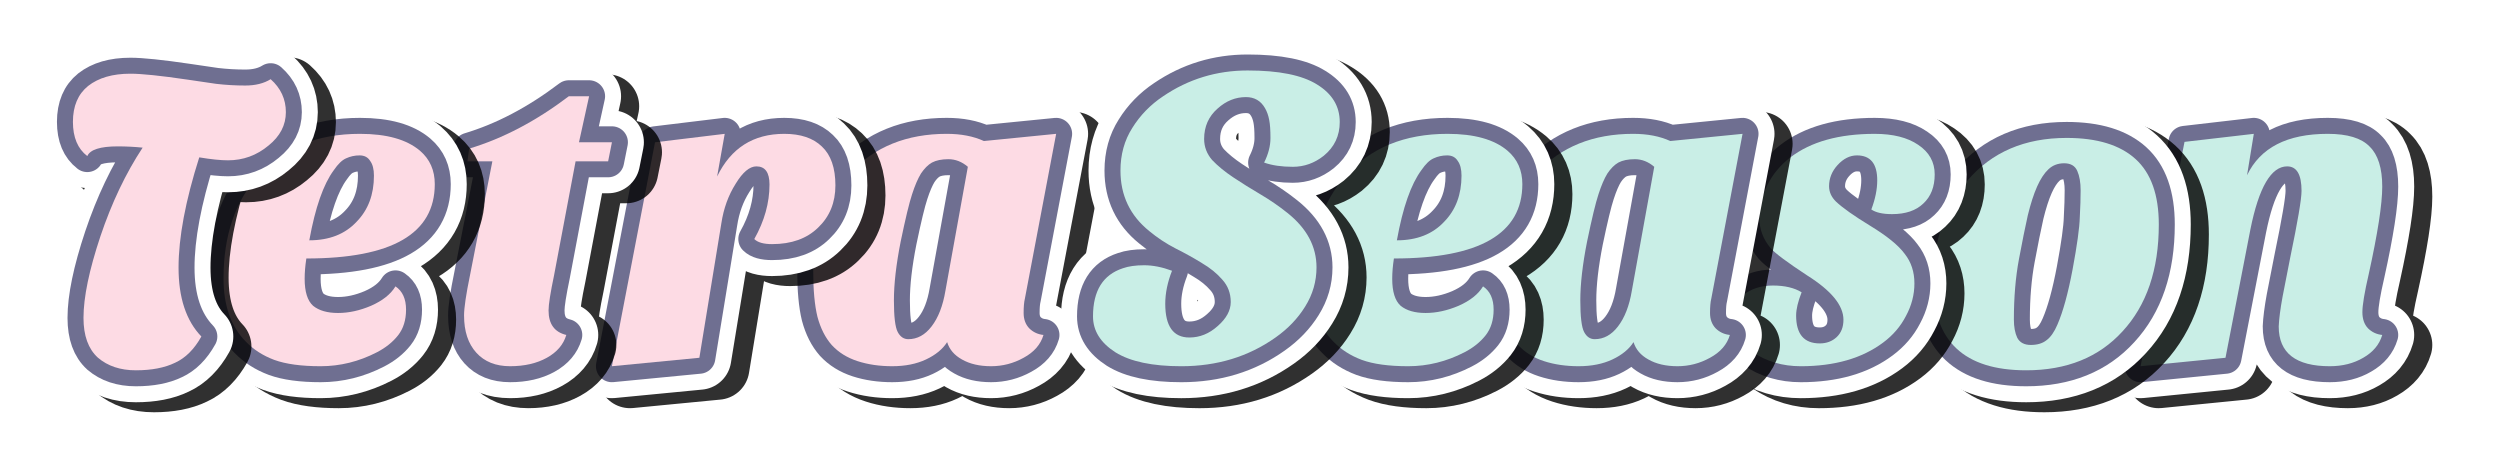 <?xml version="1.0" encoding="UTF-8" standalone="no"?>
<!-- Created with Inkscape (http://www.inkscape.org/) -->

<svg
   width="250"
   height="45.922"
   viewBox="0 0 250 45.922"
   version="1.1"
   id="svg1"
   xmlns="http://www.w3.org/2000/svg"
   xmlns:svg="http://www.w3.org/2000/svg">
  <defs
     id="defs1">
    <filter
       style="color-interpolation-filters:sRGB"
       id="filter4"
       x="-0.424"
       y="-0.27"
       width="1.848"
       height="1.539">
      <feGaussianBlur
         stdDeviation="6.01"
         id="feGaussianBlur4" />
    </filter>
  </defs>
  <g
     id="layer1"
     style="display:inline"
     transform="translate(-434.813,-415.766)">
    <g
       id="g1"
       transform="matrix(0.213,0,0,0.213,338.2,326.464)">
      <g
         id="g112"
         transform="translate(141.58,5.74)"
         style="fill:#fddbe4;fill-opacity:1">
        <path
           style="font-size:198.359px;line-height:1.25;font-family:'Sansita One';-inkscape-font-specification:'Sansita One, Normal';letter-spacing:68.876px;opacity:0.9;fill:#fddbe4;fill-opacity:1;stroke:#000000;stroke-width:30;stroke-linecap:round;stroke-linejoin:round;filter:url(#filter4)"
           d="m 711.023,580.235 q -4.562,-5.157 -6.744,-13.29 -1.984,-8.133 -1.984,-21.423 0,-13.29 4.562,-25.39 4.562,-12.1 12.893,-20.828 17.059,-18.249 45.226,-18.249 10.116,0 17.456,3.372 l 33.919,-3.372 -14.679,77.36 q -0.595,2.38 -0.595,6.744 0,4.364 2.579,7.141 2.777,2.777 6.744,3.174 -1.984,6.744 -9.323,10.711 -7.141,3.967 -15.274,3.967 -8.133,0 -13.687,-3.174 -5.356,-2.975 -6.943,-8.133 -3.174,4.959 -9.918,8.133 -6.744,3.174 -15.869,3.174 -8.926,0 -16.265,-2.38 -7.339,-2.38 -12.1,-7.538 z m 41.854,-80.534 q -2.182,3.57 -4.166,9.72 -1.984,5.951 -5.356,22.216 -3.174,16.067 -3.174,27.572 0,11.505 1.785,14.877 1.785,3.372 4.959,3.372 6.347,0 10.91,-5.951 4.761,-6.149 6.546,-16.861 l 10.513,-58.119 q -4.166,-3.57 -9.125,-3.57 -4.761,0 -7.736,1.587 -2.777,1.587 -5.157,5.157 z"
           id="path99" />
        <path
           style="font-size:198.359px;line-height:1.25;font-family:'Sansita One';-inkscape-font-specification:'Sansita One, Normal';letter-spacing:68.876px;fill:#fddbe4;fill-opacity:1;stroke:#ffffff;stroke-width:30;stroke-linecap:round;stroke-linejoin:round"
           d="m 702.523,575.535 q -4.562,-5.157 -6.744,-13.29 -1.984,-8.133 -1.984,-21.423 0,-13.29 4.562,-25.39 4.562,-12.1 12.893,-20.828 17.059,-18.249 45.226,-18.249 10.116,0 17.456,3.372 l 33.919,-3.372 -14.679,77.36 q -0.595,2.38 -0.595,6.744 0,4.364 2.579,7.141 2.777,2.777 6.744,3.174 -1.984,6.744 -9.323,10.711 -7.141,3.967 -15.274,3.967 -8.133,0 -13.687,-3.174 -5.356,-2.975 -6.943,-8.133 -3.174,4.959 -9.918,8.133 -6.744,3.174 -15.869,3.174 -8.926,0 -16.265,-2.38 -7.339,-2.38 -12.1,-7.538 z m 41.854,-80.534 q -2.182,3.57 -4.166,9.72 -1.984,5.951 -5.356,22.216 -3.174,16.067 -3.174,27.572 0,11.505 1.785,14.877 1.785,3.372 4.959,3.372 6.347,0 10.91,-5.951 4.761,-6.149 6.546,-16.861 l 10.513,-58.119 q -4.166,-3.57 -9.125,-3.57 -4.761,0 -7.736,1.587 -2.777,1.587 -5.157,5.157 z"
           id="path89" />
        <path
           style="font-size:198.359px;line-height:1.25;font-family:'Sansita One';-inkscape-font-specification:'Sansita One, Normal';letter-spacing:68.876px;fill:#fddbe4;fill-opacity:1;stroke:#6f6f91;stroke-width:15;stroke-linecap:round;stroke-linejoin:round"
           d="m 702.523,575.535 q -4.562,-5.157 -6.744,-13.29 -1.984,-8.133 -1.984,-21.423 0,-13.29 4.562,-25.39 4.562,-12.1 12.893,-20.828 17.059,-18.249 45.226,-18.249 10.116,0 17.456,3.372 l 33.919,-3.372 -14.679,77.36 q -0.595,2.38 -0.595,6.744 0,4.364 2.579,7.141 2.777,2.777 6.744,3.174 -1.984,6.744 -9.323,10.711 -7.141,3.967 -15.274,3.967 -8.133,0 -13.687,-3.174 -5.356,-2.975 -6.943,-8.133 -3.174,4.959 -9.918,8.133 -6.744,3.174 -15.869,3.174 -8.926,0 -16.265,-2.38 -7.339,-2.38 -12.1,-7.538 z m 41.854,-80.534 q -2.182,3.57 -4.166,9.72 -1.984,5.951 -5.356,22.216 -3.174,16.067 -3.174,27.572 0,11.505 1.785,14.877 1.785,3.372 4.959,3.372 6.347,0 10.91,-5.951 4.761,-6.149 6.546,-16.861 l 10.513,-58.119 q -4.166,-3.57 -9.125,-3.57 -4.761,0 -7.736,1.587 -2.777,1.587 -5.157,5.157 z"
           id="path79" />
        <path
           style="font-size:198.359px;line-height:1.25;font-family:'Sansita One';-inkscape-font-specification:'Sansita One, Normal';letter-spacing:68.876px;fill:#fddbe4;fill-opacity:1;stroke-width:2.325"
           d="m 702.523,575.535 q -4.562,-5.157 -6.744,-13.29 -1.984,-8.133 -1.984,-21.423 0,-13.29 4.562,-25.39 4.562,-12.1 12.893,-20.828 17.059,-18.249 45.226,-18.249 10.116,0 17.456,3.372 l 33.919,-3.372 -14.679,77.36 q -0.595,2.38 -0.595,6.744 0,4.364 2.579,7.141 2.777,2.777 6.744,3.174 -1.984,6.744 -9.323,10.711 -7.141,3.967 -15.274,3.967 -8.133,0 -13.687,-3.174 -5.356,-2.975 -6.943,-8.133 -3.174,4.959 -9.918,8.133 -6.744,3.174 -15.869,3.174 -8.926,0 -16.265,-2.38 -7.339,-2.38 -12.1,-7.538 z m 41.854,-80.534 q -2.182,3.57 -4.166,9.72 -1.984,5.951 -5.356,22.216 -3.174,16.067 -3.174,27.572 0,11.505 1.785,14.877 1.785,3.372 4.959,3.372 6.347,0 10.91,-5.951 4.761,-6.149 6.546,-16.861 l 10.513,-58.119 q -4.166,-3.57 -9.125,-3.57 -4.761,0 -7.736,1.587 -2.777,1.587 -5.157,5.157 z"
           id="path69" />
      </g>
      <path
         style="font-size:198.359px;line-height:1.25;font-family:'Sansita One';-inkscape-font-specification:'Sansita One, Normal';letter-spacing:68.876px;opacity:0.9;stroke:#000000;stroke-width:30;stroke-linecap:round;stroke-linejoin:round;filter:url(#filter4)"
         d="m 1555.906,595.893 q -24.001,0 -24.001,-18.646 0.198,-5.157 1.785,-13.885 l 3.571,-18.249 q 5.356,-25.787 5.356,-31.539 0,-11.505 -6.744,-11.505 -11.306,0 -17.257,29.555 l -11.703,60.301 -39.87,3.967 20.629,-105.329 32.531,-3.769 -3.174,19.439 q 9.323,-19.439 37.886,-19.439 13.885,0 19.638,5.951 5.951,5.752 5.951,18.844 0,12.298 -6.347,41.06 -2.975,12.893 -2.975,17.852 0,4.761 2.579,7.538 2.777,2.777 6.744,3.174 -1.984,6.744 -8.926,10.711 -6.744,3.967 -15.67,3.967 z"
         id="path105" />
      <g
         id="g105"
         transform="translate(-329.077,5.74)"
         style="fill:#c9eee6;fill-opacity:1">
        <path
           style="font-size:198.359px;line-height:1.25;font-family:'Sansita One';-inkscape-font-specification:'Sansita One, Normal';letter-spacing:68.876px;fill:#c9eee6;fill-opacity:1;stroke:#ffffff;stroke-width:30;stroke-linecap:round;stroke-linejoin:round"
           d="m 1876.483,585.453 q -24.002,0 -24.002,-18.646 0.198,-5.157 1.785,-13.885 l 3.57,-18.249 q 5.356,-25.787 5.356,-31.539 0,-11.505 -6.744,-11.505 -11.306,0 -17.257,29.555 l -11.703,60.301 -39.87,3.967 20.629,-105.329 32.531,-3.769 -3.174,19.439 q 9.323,-19.439 37.887,-19.439 13.885,0 19.637,5.951 5.951,5.752 5.951,18.844 0,12.298 -6.348,41.06 -2.975,12.893 -2.975,17.852 0,4.761 2.579,7.538 2.777,2.777 6.744,3.174 -1.984,6.744 -8.926,10.711 -6.744,3.967 -15.67,3.967 z"
           id="path95" />
        <path
           style="font-size:198.359px;line-height:1.25;font-family:'Sansita One';-inkscape-font-specification:'Sansita One, Normal';letter-spacing:68.876px;fill:#c9eee6;fill-opacity:1;stroke:#6f6f91;stroke-width:15;stroke-linecap:round;stroke-linejoin:round"
           d="m 1876.483,585.453 q -24.002,0 -24.002,-18.646 0.198,-5.157 1.785,-13.885 l 3.57,-18.249 q 5.356,-25.787 5.356,-31.539 0,-11.505 -6.744,-11.505 -11.306,0 -17.257,29.555 l -11.703,60.301 -39.87,3.967 20.629,-105.329 32.531,-3.769 -3.174,19.439 q 9.323,-19.439 37.887,-19.439 13.885,0 19.637,5.951 5.951,5.752 5.951,18.844 0,12.298 -6.348,41.06 -2.975,12.893 -2.975,17.852 0,4.761 2.579,7.538 2.777,2.777 6.744,3.174 -1.984,6.744 -8.926,10.711 -6.744,3.967 -15.67,3.967 z"
           id="path85" />
        <path
           style="font-size:198.359px;line-height:1.25;font-family:'Sansita One';-inkscape-font-specification:'Sansita One, Normal';letter-spacing:68.876px;fill:#c9eee6;fill-opacity:1;stroke-width:2.325"
           d="m 1876.483,585.453 q -24.002,0 -24.002,-18.646 0.198,-5.157 1.785,-13.885 l 3.57,-18.249 q 5.356,-25.787 5.356,-31.539 0,-11.505 -6.744,-11.505 -11.306,0 -17.257,29.555 l -11.703,60.301 -39.87,3.967 20.629,-105.329 32.531,-3.769 -3.174,19.439 q 9.323,-19.439 37.887,-19.439 13.885,0 19.637,5.951 5.951,5.752 5.951,18.844 0,12.298 -6.348,41.06 -2.975,12.893 -2.975,17.852 0,4.761 2.579,7.538 2.777,2.777 6.744,3.174 -1.984,6.744 -8.926,10.711 -6.744,3.967 -15.67,3.967 z"
           id="path75" />
      </g>
      <g
         id="g106"
         transform="translate(-244.895,7.653)"
         style="fill:#c9eee6;fill-opacity:1">
        <path
           style="font-size:198.359px;line-height:1.25;font-family:'Sansita One';-inkscape-font-specification:'Sansita One, Normal';letter-spacing:68.876px;opacity:0.9;fill:#c9eee6;fill-opacity:1;stroke:#000000;stroke-width:30;stroke-linecap:round;stroke-linejoin:round;filter:url(#filter4)"
           d="m 1658.214,590.153 q -43.639,0 -43.639,-41.06 0,-29.159 16.067,-48.003 17.059,-20.034 46.614,-20.034 21.423,0 32.333,9.918 10.91,9.918 10.91,30.746 0,31.737 -17.059,50.185 -16.662,18.249 -45.226,18.249 z m 5.157,-86.286 q -2.38,5.356 -4.364,13.488 -1.785,7.934 -4.166,20.629 -2.38,12.695 -2.38,28.365 0,5.157 1.587,8.529 1.785,3.372 6.348,3.372 4.562,0 7.339,-2.182 2.975,-2.182 5.157,-7.339 3.967,-9.125 7.141,-25.985 3.174,-17.059 3.372,-24.398 0.397,-7.339 0.397,-12.695 0,-5.554 -1.587,-9.125 -1.587,-3.57 -6.149,-3.57 -4.364,0 -7.339,2.777 -2.975,2.777 -5.356,8.133 z"
           id="path104" />
        <path
           style="font-size:198.359px;line-height:1.25;font-family:'Sansita One';-inkscape-font-specification:'Sansita One, Normal';letter-spacing:68.876px;fill:#c9eee6;fill-opacity:1;stroke:#ffffff;stroke-width:30;stroke-linecap:round;stroke-linejoin:round"
           d="m 1649.714,585.453 q -43.639,0 -43.639,-41.06 0,-29.159 16.067,-48.003 17.059,-20.034 46.614,-20.034 21.423,0 32.333,9.918 10.91,9.918 10.91,30.746 0,31.737 -17.059,50.185 -16.662,18.249 -45.226,18.249 z m 5.157,-86.286 q -2.38,5.356 -4.364,13.488 -1.785,7.934 -4.165,20.629 -2.38,12.695 -2.38,28.365 0,5.157 1.587,8.529 1.785,3.372 6.348,3.372 4.562,0 7.339,-2.182 2.975,-2.182 5.157,-7.339 3.967,-9.125 7.141,-25.985 3.174,-17.059 3.372,-24.398 0.397,-7.339 0.397,-12.695 0,-5.554 -1.587,-9.125 -1.587,-3.57 -6.149,-3.57 -4.364,0 -7.339,2.777 -2.975,2.777 -5.356,8.133 z"
           id="path94" />
        <path
           style="font-size:198.359px;line-height:1.25;font-family:'Sansita One';-inkscape-font-specification:'Sansita One, Normal';letter-spacing:68.876px;fill:#c9eee6;fill-opacity:1;stroke:#6f6f91;stroke-width:15;stroke-linecap:round;stroke-linejoin:round"
           d="m 1649.714,585.453 q -43.639,0 -43.639,-41.06 0,-29.159 16.067,-48.003 17.059,-20.034 46.614,-20.034 21.423,0 32.333,9.918 10.91,9.918 10.91,30.746 0,31.737 -17.059,50.185 -16.662,18.249 -45.226,18.249 z m 5.157,-86.286 q -2.38,5.356 -4.364,13.488 -1.785,7.934 -4.165,20.629 -2.38,12.695 -2.38,28.365 0,5.157 1.587,8.529 1.785,3.372 6.348,3.372 4.562,0 7.339,-2.182 2.975,-2.182 5.157,-7.339 3.967,-9.125 7.141,-25.985 3.174,-17.059 3.372,-24.398 0.397,-7.339 0.397,-12.695 0,-5.554 -1.587,-9.125 -1.587,-3.57 -6.149,-3.57 -4.364,0 -7.339,2.777 -2.975,2.777 -5.356,8.133 z"
           id="path84" />
        <path
           style="font-size:198.359px;line-height:1.25;font-family:'Sansita One';-inkscape-font-specification:'Sansita One, Normal';letter-spacing:68.876px;fill:#c9eee6;fill-opacity:1;stroke-width:2.325"
           d="m 1649.714,585.453 q -43.639,0 -43.639,-41.06 0,-29.159 16.067,-48.003 17.059,-20.034 46.614,-20.034 21.423,0 32.333,9.918 10.91,9.918 10.91,30.746 0,31.737 -17.059,50.185 -16.662,18.249 -45.226,18.249 z m 5.157,-86.286 q -2.38,5.356 -4.364,13.488 -1.785,7.934 -4.165,20.629 -2.38,12.695 -2.38,28.365 0,5.157 1.587,8.529 1.785,3.372 6.348,3.372 4.562,0 7.339,-2.182 2.975,-2.182 5.157,-7.339 3.967,-9.125 7.141,-25.985 3.174,-17.059 3.372,-24.398 0.397,-7.339 0.397,-12.695 0,-5.554 -1.587,-9.125 -1.587,-3.57 -6.149,-3.57 -4.364,0 -7.339,2.777 -2.975,2.777 -5.356,8.133 z"
           id="path74" />
      </g>
      <g
         id="g108"
         transform="translate(-168.365,5.74)"
         style="fill:#c9eee6;fill-opacity:1">
        <path
           style="font-size:198.359px;line-height:1.25;font-family:'Sansita One';-inkscape-font-specification:'Sansita One, Normal';letter-spacing:68.876px;opacity:0.9;fill:#c9eee6;fill-opacity:1;stroke:#000000;stroke-width:30;stroke-linecap:round;stroke-linejoin:round;filter:url(#filter4)"
           d="m 1509.003,516.562 q 2.777,-7.339 2.777,-13.687 0,-11.703 -9.521,-11.703 -4.959,0 -9.124,4.562 -3.967,4.364 -3.967,9.918 0,3.967 3.174,7.141 4.562,4.364 16.265,11.505 11.703,7.141 16.067,13.092 4.562,5.752 4.562,13.885 0,7.934 -3.967,15.274 -3.769,7.339 -10.711,12.497 -14.877,11.108 -38.68,11.108 -12.893,0 -22.811,-6.744 -9.918,-6.546 -9.918,-14.282 0,-7.736 5.554,-12.298 5.752,-4.562 14.084,-4.562 8.331,0 13.488,3.174 -2.579,6.546 -2.579,10.91 0,13.092 11.108,13.092 4.761,0 7.934,-2.975 3.174,-2.975 3.174,-8.133 0,-10.116 -17.059,-20.828 -13.885,-9.125 -17.059,-12.695 -5.356,-6.347 -5.356,-14.282 0,-7.934 3.769,-15.472 3.769,-7.538 10.711,-12.893 14.48,-11.108 39.672,-11.108 12.893,0 20.431,5.157 7.736,5.157 7.736,13.885 0,8.728 -5.356,13.687 -5.157,4.959 -14.679,4.959 -6.546,0 -9.72,-2.182 z"
           id="path103" />
        <path
           style="font-size:198.359px;line-height:1.25;font-family:'Sansita One';-inkscape-font-specification:'Sansita One, Normal';letter-spacing:68.876px;fill:#c9eee6;fill-opacity:1;stroke:#ffffff;stroke-width:30;stroke-linecap:round;stroke-linejoin:round"
           d="m 1500.503,511.862 q 2.777,-7.339 2.777,-13.687 0,-11.703 -9.521,-11.703 -4.959,0 -9.125,4.562 -3.967,4.364 -3.967,9.918 0,3.967 3.174,7.141 4.562,4.364 16.265,11.505 11.703,7.141 16.067,13.092 4.562,5.752 4.562,13.885 0,7.934 -3.967,15.274 -3.769,7.339 -10.711,12.497 -14.877,11.108 -38.68,11.108 -12.893,0 -22.811,-6.744 -9.918,-6.546 -9.918,-14.282 0,-7.736 5.554,-12.298 5.752,-4.562 14.084,-4.562 8.331,0 13.488,3.174 -2.579,6.546 -2.579,10.91 0,13.092 11.108,13.092 4.761,0 7.934,-2.975 3.174,-2.975 3.174,-8.133 0,-10.116 -17.059,-20.828 -13.885,-9.125 -17.059,-12.695 -5.356,-6.347 -5.356,-14.282 0,-7.934 3.769,-15.472 3.769,-7.538 10.711,-12.893 14.48,-11.108 39.672,-11.108 12.893,0 20.431,5.157 7.736,5.157 7.736,13.885 0,8.728 -5.356,13.687 -5.157,4.959 -14.678,4.959 -6.546,0 -9.72,-2.182 z"
           id="path93" />
        <path
           style="font-size:198.359px;line-height:1.25;font-family:'Sansita One';-inkscape-font-specification:'Sansita One, Normal';letter-spacing:68.876px;fill:#c9eee6;fill-opacity:1;stroke:#6f6f91;stroke-width:15;stroke-linecap:round;stroke-linejoin:round"
           d="m 1500.503,511.862 q 2.777,-7.339 2.777,-13.687 0,-11.703 -9.521,-11.703 -4.959,0 -9.125,4.562 -3.967,4.364 -3.967,9.918 0,3.967 3.174,7.141 4.562,4.364 16.265,11.505 11.703,7.141 16.067,13.092 4.562,5.752 4.562,13.885 0,7.934 -3.967,15.274 -3.769,7.339 -10.711,12.497 -14.877,11.108 -38.68,11.108 -12.893,0 -22.811,-6.744 -9.918,-6.546 -9.918,-14.282 0,-7.736 5.554,-12.298 5.752,-4.562 14.084,-4.562 8.331,0 13.488,3.174 -2.579,6.546 -2.579,10.91 0,13.092 11.108,13.092 4.761,0 7.934,-2.975 3.174,-2.975 3.174,-8.133 0,-10.116 -17.059,-20.828 -13.885,-9.125 -17.059,-12.695 -5.356,-6.347 -5.356,-14.282 0,-7.934 3.769,-15.472 3.769,-7.538 10.711,-12.893 14.48,-11.108 39.672,-11.108 12.893,0 20.431,5.157 7.736,5.157 7.736,13.885 0,8.728 -5.356,13.687 -5.157,4.959 -14.678,4.959 -6.546,0 -9.72,-2.182 z"
           id="path83" />
        <path
           style="font-size:198.359px;line-height:1.25;font-family:'Sansita One';-inkscape-font-specification:'Sansita One, Normal';letter-spacing:68.876px;fill:#c9eee6;fill-opacity:1;stroke-width:2.325"
           d="m 1500.503,511.862 q 2.777,-7.339 2.777,-13.687 0,-11.703 -9.521,-11.703 -4.959,0 -9.125,4.562 -3.967,4.364 -3.967,9.918 0,3.967 3.174,7.141 4.562,4.364 16.265,11.505 11.703,7.141 16.067,13.092 4.562,5.752 4.562,13.885 0,7.934 -3.967,15.274 -3.769,7.339 -10.711,12.497 -14.877,11.108 -38.68,11.108 -12.893,0 -22.811,-6.744 -9.918,-6.546 -9.918,-14.282 0,-7.736 5.554,-12.298 5.752,-4.562 14.084,-4.562 8.331,0 13.488,3.174 -2.579,6.546 -2.579,10.91 0,13.092 11.108,13.092 4.761,0 7.934,-2.975 3.174,-2.975 3.174,-8.133 0,-10.116 -17.059,-20.828 -13.885,-9.125 -17.059,-12.695 -5.356,-6.347 -5.356,-14.282 0,-7.934 3.769,-15.472 3.769,-7.538 10.711,-12.893 14.48,-11.108 39.672,-11.108 12.893,0 20.431,5.157 7.736,5.157 7.736,13.885 0,8.728 -5.356,13.687 -5.157,4.959 -14.678,4.959 -6.546,0 -9.72,-2.182 z"
           id="path73" />
      </g>
      <g
         id="g109"
         transform="translate(-89.922,5.74)"
         style="fill:#c9eee6;fill-opacity:1">
        <path
           style="font-size:198.359px;line-height:1.25;font-family:'Sansita One';-inkscape-font-specification:'Sansita One, Normal';letter-spacing:68.876px;opacity:0.9;fill:#c9eee6;fill-opacity:1;stroke:#000000;stroke-width:30;stroke-linecap:round;stroke-linejoin:round;filter:url(#filter4)"
           d="m 1264.778,580.235 q -4.562,-5.157 -6.744,-13.29 -1.984,-8.133 -1.984,-21.423 0,-13.29 4.562,-25.39 4.562,-12.1 12.893,-20.828 17.059,-18.249 45.226,-18.249 10.116,0 17.456,3.372 l 33.919,-3.372 -14.679,77.36 q -0.595,2.38 -0.595,6.744 0,4.364 2.579,7.141 2.777,2.777 6.744,3.174 -1.984,6.744 -9.323,10.711 -7.141,3.967 -15.274,3.967 -8.133,0 -13.687,-3.174 -5.356,-2.975 -6.942,-8.133 -3.174,4.959 -9.918,8.133 -6.744,3.174 -15.869,3.174 -8.926,0 -16.265,-2.38 -7.339,-2.38 -12.1,-7.538 z m 41.854,-80.534 q -2.182,3.57 -4.165,9.72 -1.984,5.951 -5.356,22.216 -3.174,16.067 -3.174,27.572 0,11.505 1.785,14.877 1.785,3.372 4.959,3.372 6.348,0 10.91,-5.951 4.761,-6.149 6.546,-16.861 l 10.513,-58.119 q -4.165,-3.57 -9.124,-3.57 -4.761,0 -7.736,1.587 -2.777,1.587 -5.157,5.157 z"
           id="path102" />
        <path
           style="font-size:198.359px;line-height:1.25;font-family:'Sansita One';-inkscape-font-specification:'Sansita One, Normal';letter-spacing:68.876px;fill:#c9eee6;fill-opacity:1;stroke:#ffffff;stroke-width:30;stroke-linecap:round;stroke-linejoin:round"
           d="m 1256.278,575.535 q -4.562,-5.157 -6.744,-13.29 -1.984,-8.133 -1.984,-21.423 0,-13.29 4.562,-25.39 4.562,-12.1 12.893,-20.828 17.059,-18.249 45.226,-18.249 10.116,0 17.456,3.372 l 33.919,-3.372 -14.678,77.36 q -0.595,2.38 -0.595,6.744 0,4.364 2.579,7.141 2.777,2.777 6.744,3.174 -1.984,6.744 -9.323,10.711 -7.141,3.967 -15.274,3.967 -8.133,0 -13.687,-3.174 -5.356,-2.975 -6.943,-8.133 -3.174,4.959 -9.918,8.133 -6.744,3.174 -15.869,3.174 -8.926,0 -16.265,-2.38 -7.339,-2.38 -12.1,-7.538 z m 41.854,-80.534 q -2.182,3.57 -4.165,9.72 -1.984,5.951 -5.356,22.216 -3.174,16.067 -3.174,27.572 0,11.505 1.785,14.877 1.785,3.372 4.959,3.372 6.348,0 10.91,-5.951 4.761,-6.149 6.546,-16.861 l 10.513,-58.119 q -4.166,-3.57 -9.124,-3.57 -4.761,0 -7.736,1.587 -2.777,1.587 -5.157,5.157 z"
           id="path92" />
        <path
           style="font-size:198.359px;line-height:1.25;font-family:'Sansita One';-inkscape-font-specification:'Sansita One, Normal';letter-spacing:68.876px;fill:#c9eee6;fill-opacity:1;stroke:#6f6f91;stroke-width:15;stroke-linecap:round;stroke-linejoin:round"
           d="m 1256.278,575.535 q -4.562,-5.157 -6.744,-13.29 -1.984,-8.133 -1.984,-21.423 0,-13.29 4.562,-25.39 4.562,-12.1 12.893,-20.828 17.059,-18.249 45.226,-18.249 10.116,0 17.456,3.372 l 33.919,-3.372 -14.678,77.36 q -0.595,2.38 -0.595,6.744 0,4.364 2.579,7.141 2.777,2.777 6.744,3.174 -1.984,6.744 -9.323,10.711 -7.141,3.967 -15.274,3.967 -8.133,0 -13.687,-3.174 -5.356,-2.975 -6.943,-8.133 -3.174,4.959 -9.918,8.133 -6.744,3.174 -15.869,3.174 -8.926,0 -16.265,-2.38 -7.339,-2.38 -12.1,-7.538 z m 41.854,-80.534 q -2.182,3.57 -4.165,9.72 -1.984,5.951 -5.356,22.216 -3.174,16.067 -3.174,27.572 0,11.505 1.785,14.877 1.785,3.372 4.959,3.372 6.348,0 10.91,-5.951 4.761,-6.149 6.546,-16.861 l 10.513,-58.119 q -4.166,-3.57 -9.124,-3.57 -4.761,0 -7.736,1.587 -2.777,1.587 -5.157,5.157 z"
           id="path82" />
        <path
           style="font-size:198.359px;line-height:1.25;font-family:'Sansita One';-inkscape-font-specification:'Sansita One, Normal';letter-spacing:68.876px;fill:#c9eee6;fill-opacity:1;stroke-width:2.325"
           d="m 1256.278,575.535 q -4.562,-5.157 -6.744,-13.29 -1.984,-8.133 -1.984,-21.423 0,-13.29 4.562,-25.39 4.562,-12.1 12.893,-20.828 17.059,-18.249 45.226,-18.249 10.116,0 17.456,3.372 l 33.919,-3.372 -14.678,77.36 q -0.595,2.38 -0.595,6.744 0,4.364 2.579,7.141 2.777,2.777 6.744,3.174 -1.984,6.744 -9.323,10.711 -7.141,3.967 -15.274,3.967 -8.133,0 -13.687,-3.174 -5.356,-2.975 -6.943,-8.133 -3.174,4.959 -9.918,8.133 -6.744,3.174 -15.869,3.174 -8.926,0 -16.265,-2.38 -7.339,-2.38 -12.1,-7.538 z m 41.854,-80.534 q -2.182,3.57 -4.165,9.72 -1.984,5.951 -5.356,22.216 -3.174,16.067 -3.174,27.572 0,11.505 1.785,14.877 1.785,3.372 4.959,3.372 6.348,0 10.91,-5.951 4.761,-6.149 6.546,-16.861 l 10.513,-58.119 q -4.166,-3.57 -9.124,-3.57 -4.761,0 -7.736,1.587 -2.777,1.587 -5.157,5.157 z"
           id="path72" />
      </g>
      <g
         id="g110"
         transform="translate(-3.826,5.74)"
         style="fill:#c9eee6;fill-opacity:1">
        <path
           style="font-size:198.359px;line-height:1.25;font-family:'Sansita One';-inkscape-font-specification:'Sansita One, Normal';letter-spacing:68.876px;opacity:0.9;fill:#c9eee6;fill-opacity:1;stroke:#000000;stroke-width:30;stroke-linecap:round;stroke-linejoin:round;filter:url(#filter4)"
           d="m 1162.182,552.663 q 4.959,3.372 4.959,10.91 0,7.339 -3.769,12.1 -3.769,4.761 -9.918,7.934 -12.695,6.546 -26.382,6.546 -13.687,0 -21.82,-2.975 -7.934,-2.975 -13.29,-8.529 -10.513,-10.513 -10.513,-29.754 0,-29.952 16.265,-48.201 17.456,-19.638 47.804,-19.638 18.844,0 28.167,7.934 6.942,5.951 6.942,15.67 0,34.911 -60.301,34.911 -0.793,5.157 -0.793,9.521 0,9.125 3.967,12.695 4.166,3.372 11.703,3.372 7.538,0 15.472,-3.372 8.133,-3.57 11.505,-9.125 z m -40.465,-21.621 q 14.084,0 22.216,-8.728 8.133,-8.331 8.133,-21.621 0,-4.562 -1.785,-6.943 -1.587,-2.579 -4.959,-2.579 -3.372,0 -6.348,1.389 -2.777,1.19 -5.752,5.554 -7.339,9.918 -11.505,32.928 z"
           id="path101" />
        <path
           style="font-size:198.359px;line-height:1.25;font-family:'Sansita One';-inkscape-font-specification:'Sansita One, Normal';letter-spacing:68.876px;fill:#c9eee6;fill-opacity:1;stroke:#ffffff;stroke-width:30;stroke-linecap:round;stroke-linejoin:round"
           d="m 1153.681,547.963 q 4.959,3.372 4.959,10.91 0,7.339 -3.769,12.1 -3.769,4.761 -9.918,7.934 -12.695,6.546 -26.382,6.546 -13.687,0 -21.82,-2.975 -7.934,-2.975 -13.29,-8.529 -10.513,-10.513 -10.513,-29.754 0,-29.952 16.265,-48.201 17.456,-19.638 47.804,-19.638 18.844,0 28.167,7.934 6.943,5.951 6.943,15.67 0,34.911 -60.301,34.911 -0.793,5.157 -0.793,9.521 0,9.125 3.967,12.695 4.165,3.372 11.703,3.372 7.538,0 15.472,-3.372 8.133,-3.57 11.505,-9.125 z m -40.465,-21.621 q 14.084,0 22.216,-8.728 8.133,-8.331 8.133,-21.621 0,-4.562 -1.785,-6.943 -1.587,-2.579 -4.959,-2.579 -3.372,0 -6.348,1.389 -2.777,1.19 -5.752,5.554 -7.339,9.918 -11.505,32.928 z"
           id="path91" />
        <path
           style="font-size:198.359px;line-height:1.25;font-family:'Sansita One';-inkscape-font-specification:'Sansita One, Normal';letter-spacing:68.876px;fill:#c9eee6;fill-opacity:1;stroke:#6f6f91;stroke-width:15;stroke-linecap:round;stroke-linejoin:round"
           d="m 1153.681,547.963 q 4.959,3.372 4.959,10.91 0,7.339 -3.769,12.1 -3.769,4.761 -9.918,7.934 -12.695,6.546 -26.382,6.546 -13.687,0 -21.82,-2.975 -7.934,-2.975 -13.29,-8.529 -10.513,-10.513 -10.513,-29.754 0,-29.952 16.265,-48.201 17.456,-19.638 47.804,-19.638 18.844,0 28.167,7.934 6.943,5.951 6.943,15.67 0,34.911 -60.301,34.911 -0.793,5.157 -0.793,9.521 0,9.125 3.967,12.695 4.165,3.372 11.703,3.372 7.538,0 15.472,-3.372 8.133,-3.57 11.505,-9.125 z m -40.465,-21.621 q 14.084,0 22.216,-8.728 8.133,-8.331 8.133,-21.621 0,-4.562 -1.785,-6.943 -1.587,-2.579 -4.959,-2.579 -3.372,0 -6.348,1.389 -2.777,1.19 -5.752,5.554 -7.339,9.918 -11.505,32.928 z"
           id="path81" />
        <path
           style="font-size:198.359px;line-height:1.25;font-family:'Sansita One';-inkscape-font-specification:'Sansita One, Normal';letter-spacing:68.876px;fill:#c9eee6;fill-opacity:1;stroke-width:2.325"
           d="m 1153.681,547.963 q 4.959,3.372 4.959,10.91 0,7.339 -3.769,12.1 -3.769,4.761 -9.918,7.934 -12.695,6.546 -26.382,6.546 -13.687,0 -21.82,-2.975 -7.934,-2.975 -13.29,-8.529 -10.513,-10.513 -10.513,-29.754 0,-29.952 16.265,-48.201 17.456,-19.638 47.804,-19.638 18.844,0 28.167,7.934 6.943,5.951 6.943,15.67 0,34.911 -60.301,34.911 -0.793,5.157 -0.793,9.521 0,9.125 3.967,12.695 4.165,3.372 11.703,3.372 7.538,0 15.472,-3.372 8.133,-3.57 11.505,-9.125 z m -40.465,-21.621 q 14.084,0 22.216,-8.728 8.133,-8.331 8.133,-21.621 0,-4.562 -1.785,-6.943 -1.587,-2.579 -4.959,-2.579 -3.372,0 -6.348,1.389 -2.777,1.19 -5.752,5.554 -7.339,9.918 -11.505,32.928 z"
           id="path71" />
      </g>
      <g
         id="g111"
         transform="translate(82.269,5.74)"
         style="fill:#c9eee6;fill-opacity:1">
        <path
           style="font-size:198.359px;line-height:1.25;font-family:'Sansita One';-inkscape-font-specification:'Sansita One, Normal';letter-spacing:68.876px;opacity:0.9;fill:#c9eee6;fill-opacity:1;stroke:#000000;stroke-width:30;stroke-linecap:round;stroke-linejoin:round;filter:url(#filter4)"
           d="m 973.299,494.544 q 2.975,-5.951 2.975,-11.505 0,-5.554 -0.595,-8.529 -0.595,-3.174 -1.984,-5.554 -2.975,-5.157 -8.926,-5.157 -7.339,0 -13.29,5.356 -6.347,5.554 -6.347,14.282 0,5.554 3.769,9.918 3.967,4.166 9.918,8.133 5.951,3.967 12.695,7.934 6.744,3.967 12.695,8.728 13.687,10.91 13.687,25.588 0,9.918 -5.356,18.447 -5.157,8.331 -13.885,14.48 -19.042,13.488 -44.234,13.488 -20.431,0 -30.944,-6.546 -10.513,-6.744 -10.513,-16.861 0,-18.051 14.083,-22.613 3.967,-1.389 9.918,-1.389 6.149,0 13.092,2.579 -3.174,8.133 -3.174,15.472 0,15.869 11.306,15.869 7.339,0 13.29,-5.356 6.149,-5.356 6.149,-11.306 0,-6.149 -3.967,-10.513 -3.769,-4.364 -9.521,-7.736 -5.752,-3.57 -12.497,-6.943 -6.546,-3.372 -12.298,-8.133 -13.488,-10.91 -13.488,-28.365 0,-11.306 5.554,-20.034 5.554,-8.926 14.48,-14.877 17.852,-12.1 39.672,-12.1 22.018,0 32.531,6.546 10.711,6.546 10.711,17.654 0,9.72 -7.538,15.869 -6.546,5.157 -14.48,5.157 -7.934,0 -13.488,-1.984 z"
           id="path100" />
        <path
           style="font-size:198.359px;line-height:1.25;font-family:'Sansita One';-inkscape-font-specification:'Sansita One, Normal';letter-spacing:68.876px;fill:#c9eee6;fill-opacity:1;stroke:#ffffff;stroke-width:30;stroke-linecap:round;stroke-linejoin:round"
           d="m 964.799,489.844 q 2.975,-5.951 2.975,-11.505 0,-5.554 -0.595,-8.529 -0.595,-3.174 -1.984,-5.554 -2.975,-5.157 -8.926,-5.157 -7.339,0 -13.29,5.356 -6.347,5.554 -6.347,14.282 0,5.554 3.769,9.918 3.967,4.166 9.918,8.133 5.951,3.967 12.695,7.934 6.744,3.967 12.695,8.728 13.687,10.91 13.687,25.588 0,9.918 -5.356,18.447 -5.157,8.331 -13.885,14.48 -19.042,13.488 -44.234,13.488 -20.431,0 -30.944,-6.546 -10.513,-6.744 -10.513,-16.861 0,-18.051 14.083,-22.613 3.967,-1.389 9.918,-1.389 6.149,0 13.092,2.579 -3.174,8.133 -3.174,15.472 0,15.869 11.306,15.869 7.339,0 13.29,-5.356 6.149,-5.356 6.149,-11.306 0,-6.149 -3.967,-10.513 -3.769,-4.364 -9.521,-7.736 -5.752,-3.57 -12.497,-6.943 -6.546,-3.372 -12.298,-8.133 -13.488,-10.91 -13.488,-28.365 0,-11.306 5.554,-20.034 5.554,-8.926 14.48,-14.877 17.852,-12.1 39.672,-12.1 22.018,0 32.531,6.546 10.711,6.546 10.711,17.654 0,9.72 -7.538,15.869 -6.546,5.157 -14.48,5.157 -7.934,0 -13.488,-1.984 z"
           id="path90" />
        <path
           style="font-size:198.359px;line-height:1.25;font-family:'Sansita One';-inkscape-font-specification:'Sansita One, Normal';letter-spacing:68.876px;fill:#c9eee6;fill-opacity:1;stroke:#6f6f91;stroke-width:15;stroke-linecap:round;stroke-linejoin:round"
           d="m 964.799,489.844 q 2.975,-5.951 2.975,-11.505 0,-5.554 -0.595,-8.529 -0.595,-3.174 -1.984,-5.554 -2.975,-5.157 -8.926,-5.157 -7.339,0 -13.29,5.356 -6.347,5.554 -6.347,14.282 0,5.554 3.769,9.918 3.967,4.166 9.918,8.133 5.951,3.967 12.695,7.934 6.744,3.967 12.695,8.728 13.687,10.91 13.687,25.588 0,9.918 -5.356,18.447 -5.157,8.331 -13.885,14.48 -19.042,13.488 -44.234,13.488 -20.431,0 -30.944,-6.546 -10.513,-6.744 -10.513,-16.861 0,-18.051 14.083,-22.613 3.967,-1.389 9.918,-1.389 6.149,0 13.092,2.579 -3.174,8.133 -3.174,15.472 0,15.869 11.306,15.869 7.339,0 13.29,-5.356 6.149,-5.356 6.149,-11.306 0,-6.149 -3.967,-10.513 -3.769,-4.364 -9.521,-7.736 -5.752,-3.57 -12.497,-6.943 -6.546,-3.372 -12.298,-8.133 -13.488,-10.91 -13.488,-28.365 0,-11.306 5.554,-20.034 5.554,-8.926 14.48,-14.877 17.852,-12.1 39.672,-12.1 22.018,0 32.531,6.546 10.711,6.546 10.711,17.654 0,9.72 -7.538,15.869 -6.546,5.157 -14.48,5.157 -7.934,0 -13.488,-1.984 z"
           id="path80" />
        <path
           style="font-size:198.359px;line-height:1.25;font-family:'Sansita One';-inkscape-font-specification:'Sansita One, Normal';letter-spacing:68.876px;fill:#c9eee6;fill-opacity:1;stroke-width:2.325"
           d="m 964.799,489.844 q 2.975,-5.951 2.975,-11.505 0,-5.554 -0.595,-8.529 -0.595,-3.174 -1.984,-5.554 -2.975,-5.157 -8.926,-5.157 -7.339,0 -13.29,5.356 -6.347,5.554 -6.347,14.282 0,5.554 3.769,9.918 3.967,4.166 9.918,8.133 5.951,3.967 12.695,7.934 6.744,3.967 12.695,8.728 13.687,10.91 13.687,25.588 0,9.918 -5.356,18.447 -5.157,8.331 -13.885,14.48 -19.042,13.488 -44.234,13.488 -20.431,0 -30.944,-6.546 -10.513,-6.744 -10.513,-16.861 0,-18.051 14.083,-22.613 3.967,-1.389 9.918,-1.389 6.149,0 13.092,2.579 -3.174,8.133 -3.174,15.472 0,15.869 11.306,15.869 7.339,0 13.29,-5.356 6.149,-5.356 6.149,-11.306 0,-6.149 -3.967,-10.513 -3.769,-4.364 -9.521,-7.736 -5.752,-3.57 -12.497,-6.943 -6.546,-3.372 -12.298,-8.133 -13.488,-10.91 -13.488,-28.365 0,-11.306 5.554,-20.034 5.554,-8.926 14.48,-14.877 17.852,-12.1 39.672,-12.1 22.018,0 32.531,6.546 10.711,6.546 10.711,17.654 0,9.72 -7.538,15.869 -6.546,5.157 -14.48,5.157 -7.934,0 -13.488,-1.984 z"
           id="path70" />
      </g>
      <g
         id="g113"
         transform="translate(223.849,5.74)"
         style="fill:#fddbe4;fill-opacity:1">
        <path
           style="font-size:198.359px;line-height:1.25;font-family:'Sansita One';-inkscape-font-specification:'Sansita One, Normal';letter-spacing:68.876px;opacity:0.9;fill:#fddbe4;fill-opacity:1;stroke:#000000;stroke-width:30;stroke-linecap:round;stroke-linejoin:round;filter:url(#filter4)"
           d="m 592.36,530.447 q 7.141,-12.695 7.141,-25.588 0,-8.529 -6.149,-8.529 -4.761,0 -9.72,8.133 -5.157,8.133 -6.744,18.646 l -10.315,63.078 -41.06,3.967 20.233,-105.13 32.729,-3.967 -3.57,20.034 q 9.72,-20.034 31.539,-20.034 11.505,0 17.654,5.951 6.347,5.951 6.347,18.249 0,12.1 -8.133,19.836 -7.934,7.736 -21.621,7.736 -5.951,0 -8.331,-2.38 z"
           id="path98" />
        <path
           style="font-size:198.359px;line-height:1.25;font-family:'Sansita One';-inkscape-font-specification:'Sansita One, Normal';letter-spacing:68.876px;fill:#fddbe4;fill-opacity:1;stroke:#ffffff;stroke-width:30;stroke-linecap:round;stroke-linejoin:round"
           d="m 583.859,525.747 q 7.141,-12.695 7.141,-25.588 0,-8.529 -6.149,-8.529 -4.761,0 -9.72,8.133 -5.157,8.133 -6.744,18.646 l -10.315,63.078 -41.06,3.967 20.233,-105.13 32.729,-3.967 -3.57,20.034 q 9.72,-20.034 31.539,-20.034 11.505,0 17.654,5.951 6.347,5.951 6.347,18.249 0,12.1 -8.133,19.836 -7.934,7.736 -21.621,7.736 -5.951,0 -8.331,-2.38 z"
           id="path88" />
        <path
           style="font-size:198.359px;line-height:1.25;font-family:'Sansita One';-inkscape-font-specification:'Sansita One, Normal';letter-spacing:68.876px;fill:#fddbe4;fill-opacity:1;stroke:#6f6f91;stroke-width:15;stroke-linecap:round;stroke-linejoin:round"
           d="m 583.859,525.747 q 7.141,-12.695 7.141,-25.588 0,-8.529 -6.149,-8.529 -4.761,0 -9.72,8.133 -5.157,8.133 -6.744,18.646 l -10.315,63.078 -41.06,3.967 20.233,-105.13 32.729,-3.967 -3.57,20.034 q 9.72,-20.034 31.539,-20.034 11.505,0 17.654,5.951 6.347,5.951 6.347,18.249 0,12.1 -8.133,19.836 -7.934,7.736 -21.621,7.736 -5.951,0 -8.331,-2.38 z"
           id="path78" />
        <path
           style="font-size:198.359px;line-height:1.25;font-family:'Sansita One';-inkscape-font-specification:'Sansita One, Normal';letter-spacing:68.876px;fill:#fddbe4;fill-opacity:1;stroke-width:2.325"
           d="m 583.859,525.747 q 7.141,-12.695 7.141,-25.588 0,-8.529 -6.149,-8.529 -4.761,0 -9.72,8.133 -5.157,8.133 -6.744,18.646 l -10.315,63.078 -41.06,3.967 20.233,-105.13 32.729,-3.967 -3.57,20.034 q 9.72,-20.034 31.539,-20.034 11.505,0 17.654,5.951 6.347,5.951 6.347,18.249 0,12.1 -8.133,19.836 -7.934,7.736 -21.621,7.736 -5.951,0 -8.331,-2.38 z"
           id="path68" />
      </g>
      <g
         id="g114"
         transform="translate(286.986,5.74)"
         style="fill:#fddbe4;fill-opacity:1">
        <path
           style="font-size:198.359px;line-height:1.25;font-family:'Sansita One';-inkscape-font-specification:'Sansita One, Normal';letter-spacing:68.876px;opacity:0.9;fill:#fddbe4;fill-opacity:1;stroke:#000000;stroke-width:30;stroke-linecap:round;stroke-linejoin:round;filter:url(#filter4)"
           d="m 392.964,566.35 q 0,-5.356 2.777,-18.844 l 10.513,-53.557 h -11.703 l 0.793,-5.951 q 23.803,-7.141 46.813,-24.597 h 9.521 l -4.761,21.621 h 15.472 l -1.785,8.926 h -15.274 l -10.116,53.557 q -2.579,12.298 -2.579,16.464 0,9.521 8.331,11.505 -1.984,6.744 -9.125,10.711 -7.141,3.967 -17.257,3.967 -10.116,0 -15.869,-6.347 -5.752,-6.347 -5.752,-17.456 z"
           id="path97" />
        <path
           style="font-size:198.359px;line-height:1.25;font-family:'Sansita One';-inkscape-font-specification:'Sansita One, Normal';letter-spacing:68.876px;fill:#fddbe4;fill-opacity:1;stroke:#ffffff;stroke-width:30;stroke-linecap:round;stroke-linejoin:round"
           d="m 384.463,561.65 q 0,-5.356 2.777,-18.844 l 10.513,-53.557 h -11.703 l 0.793,-5.951 q 23.803,-7.141 46.813,-24.597 h 9.521 l -4.761,21.621 h 15.472 l -1.785,8.926 h -15.274 l -10.116,53.557 q -2.579,12.298 -2.579,16.464 0,9.521 8.331,11.505 -1.984,6.744 -9.125,10.711 -7.141,3.967 -17.257,3.967 -10.116,0 -15.869,-6.347 -5.752,-6.347 -5.752,-17.456 z"
           id="path87" />
        <path
           style="font-size:198.359px;line-height:1.25;font-family:'Sansita One';-inkscape-font-specification:'Sansita One, Normal';letter-spacing:68.876px;fill:#fddbe4;fill-opacity:1;stroke:#6f6f91;stroke-width:15;stroke-linecap:round;stroke-linejoin:round"
           d="m 384.463,561.65 q 0,-5.356 2.777,-18.844 l 10.513,-53.557 h -11.703 l 0.793,-5.951 q 23.803,-7.141 46.813,-24.597 h 9.521 l -4.761,21.621 h 15.472 l -1.785,8.926 h -15.274 l -10.116,53.557 q -2.579,12.298 -2.579,16.464 0,9.521 8.331,11.505 -1.984,6.744 -9.125,10.711 -7.141,3.967 -17.257,3.967 -10.116,0 -15.869,-6.347 -5.752,-6.347 -5.752,-17.456 z"
           id="path77" />
        <path
           style="font-size:198.359px;line-height:1.25;font-family:'Sansita One';-inkscape-font-specification:'Sansita One, Normal';letter-spacing:68.876px;fill:#fddbe4;fill-opacity:1;stroke-width:2.325"
           d="m 384.463,561.65 q 0,-5.356 2.777,-18.844 l 10.513,-53.557 h -11.703 l 0.793,-5.951 q 23.803,-7.141 46.813,-24.597 h 9.521 l -4.761,21.621 h 15.472 l -1.785,8.926 h -15.274 l -10.116,53.557 q -2.579,12.298 -2.579,16.464 0,9.521 8.331,11.505 -1.984,6.744 -9.125,10.711 -7.141,3.967 -17.257,3.967 -10.116,0 -15.869,-6.347 -5.752,-6.347 -5.752,-17.456 z"
           id="path67" />
      </g>
      <g
         id="g115"
         transform="translate(352.036,5.74)"
         style="fill:#fddbe4;fill-opacity:1">
        <path
           style="font-size:198.359px;line-height:1.25;font-family:'Sansita One';-inkscape-font-specification:'Sansita One, Normal';letter-spacing:68.876px;opacity:0.9;fill:#fddbe4;fill-opacity:1;stroke:#000000;stroke-width:30;stroke-linecap:round;stroke-linejoin:round;filter:url(#filter4)"
           d="m 295.723,552.663 q 4.959,3.372 4.959,10.91 0,7.339 -3.769,12.1 -3.769,4.761 -9.918,7.934 -12.695,6.546 -26.382,6.546 -13.687,0 -21.819,-2.975 -7.934,-2.975 -13.29,-8.529 -10.513,-10.513 -10.513,-29.754 0,-29.952 16.265,-48.201 17.456,-19.638 47.805,-19.638 18.844,0 28.167,7.934 6.943,5.951 6.943,15.67 0,34.911 -60.301,34.911 -0.793,5.157 -0.793,9.521 0,9.125 3.967,12.695 4.166,3.372 11.703,3.372 7.538,0 15.472,-3.372 8.133,-3.57 11.505,-9.125 z m -40.465,-21.621 q 14.083,0 22.216,-8.728 8.133,-8.331 8.133,-21.621 0,-4.562 -1.785,-6.943 -1.587,-2.579 -4.959,-2.579 -3.372,0 -6.347,1.389 -2.777,1.19 -5.752,5.554 -7.339,9.918 -11.505,32.928 z"
           id="path96" />
        <path
           style="font-size:198.359px;line-height:1.25;font-family:'Sansita One';-inkscape-font-specification:'Sansita One, Normal';letter-spacing:68.876px;fill:#fddbe4;fill-opacity:1;stroke:#ffffff;stroke-width:30;stroke-linecap:round;stroke-linejoin:round"
           d="m 287.222,547.963 q 4.959,3.372 4.959,10.91 0,7.339 -3.769,12.1 -3.769,4.761 -9.918,7.934 -12.695,6.546 -26.382,6.546 -13.687,0 -21.819,-2.975 -7.934,-2.975 -13.29,-8.529 -10.513,-10.513 -10.513,-29.754 0,-29.952 16.265,-48.201 17.456,-19.638 47.805,-19.638 18.844,0 28.167,7.934 6.943,5.951 6.943,15.67 0,34.911 -60.301,34.911 -0.793,5.157 -0.793,9.521 0,9.125 3.967,12.695 4.166,3.372 11.703,3.372 7.538,0 15.472,-3.372 8.133,-3.57 11.505,-9.125 z m -40.465,-21.621 q 14.083,0 22.216,-8.728 8.133,-8.331 8.133,-21.621 0,-4.562 -1.785,-6.943 -1.587,-2.579 -4.959,-2.579 -3.372,0 -6.347,1.389 -2.777,1.19 -5.752,5.554 -7.339,9.918 -11.505,32.928 z"
           id="path86" />
        <path
           style="font-size:198.359px;line-height:1.25;font-family:'Sansita One';-inkscape-font-specification:'Sansita One, Normal';letter-spacing:68.876px;fill:#fddbe4;fill-opacity:1;stroke:#6f6f91;stroke-width:15;stroke-linecap:round;stroke-linejoin:round"
           d="m 287.222,547.963 q 4.959,3.372 4.959,10.91 0,7.339 -3.769,12.1 -3.769,4.761 -9.918,7.934 -12.695,6.546 -26.382,6.546 -13.687,0 -21.819,-2.975 -7.934,-2.975 -13.29,-8.529 -10.513,-10.513 -10.513,-29.754 0,-29.952 16.265,-48.201 17.456,-19.638 47.805,-19.638 18.844,0 28.167,7.934 6.943,5.951 6.943,15.67 0,34.911 -60.301,34.911 -0.793,5.157 -0.793,9.521 0,9.125 3.967,12.695 4.166,3.372 11.703,3.372 7.538,0 15.472,-3.372 8.133,-3.57 11.505,-9.125 z m -40.465,-21.621 q 14.083,0 22.216,-8.728 8.133,-8.331 8.133,-21.621 0,-4.562 -1.785,-6.943 -1.587,-2.579 -4.959,-2.579 -3.372,0 -6.347,1.389 -2.777,1.19 -5.752,5.554 -7.339,9.918 -11.505,32.928 z"
           id="path76" />
        <path
           style="font-size:198.359px;line-height:1.25;font-family:'Sansita One';-inkscape-font-specification:'Sansita One, Normal';letter-spacing:68.876px;fill:#fddbe4;fill-opacity:1;stroke-width:2.325"
           d="m 287.222,547.963 q 4.959,3.372 4.959,10.91 0,7.339 -3.769,12.1 -3.769,4.761 -9.918,7.934 -12.695,6.546 -26.382,6.546 -13.687,0 -21.819,-2.975 -7.934,-2.975 -13.29,-8.529 -10.513,-10.513 -10.513,-29.754 0,-29.952 16.265,-48.201 17.456,-19.638 47.805,-19.638 18.844,0 28.167,7.934 6.943,5.951 6.943,15.67 0,34.911 -60.301,34.911 -0.793,5.157 -0.793,9.521 0,9.125 3.967,12.695 4.166,3.372 11.703,3.372 7.538,0 15.472,-3.372 8.133,-3.57 11.505,-9.125 z m -40.465,-21.621 q 14.083,0 22.216,-8.728 8.133,-8.331 8.133,-21.621 0,-4.562 -1.785,-6.943 -1.587,-2.579 -4.959,-2.579 -3.372,0 -6.347,1.389 -2.777,1.19 -5.752,5.554 -7.339,9.918 -11.505,32.928 z"
           id="path66" />
      </g>
      <g
         id="g116"
         transform="translate(434.306,7.653)"
         style="fill:#fddbe4;fill-opacity:1">
        <path
           style="font-size:198.359px;line-height:1.25;font-family:'Sansita One';-inkscape-font-specification:'Sansita One, Normal';letter-spacing:68.876px;opacity:0.9;fill:#fddbe4;fill-opacity:1;stroke:#000000;stroke-width:30;stroke-linecap:round;stroke-linejoin:round;filter:url(#filter4)"
           d="m 68.755,489.585 q -6.744,-5.157 -6.744,-16.067 0,-11.108 7.141,-16.861 7.339,-5.752 19.836,-5.752 7.934,0 26.778,2.777 l 13.488,1.984 q 6.744,0.793 13.687,0.793 7.141,0 11.902,-2.975 7.141,6.347 7.141,15.472 0,9.125 -8.133,15.67 -8.331,6.943 -19.042,6.943 -5.157,0 -13.488,-1.389 -9.72,30.547 -9.72,51.772 0,21.224 10.711,32.333 -4.959,8.926 -12.298,12.298 -7.339,3.57 -18.447,3.57 -10.91,0 -17.852,-5.951 -6.744,-6.149 -6.744,-18.646 0,-14.48 7.934,-38.283 7.934,-23.605 19.836,-41.655 -5.752,-0.595 -11.703,-0.595 -12.298,0 -14.282,4.562 z"
           id="text4" />
        <path
           style="font-size:198.359px;line-height:1.25;font-family:'Sansita One';-inkscape-font-specification:'Sansita One, Normal';letter-spacing:68.876px;fill:#fddbe4;fill-opacity:1;stroke:#ffffff;stroke-width:30;stroke-linecap:round;stroke-linejoin:round"
           d="m 60.255,484.885 q -6.744,-5.157 -6.744,-16.067 0,-11.108 7.141,-16.861 7.339,-5.752 19.836,-5.752 7.934,0 26.778,2.777 l 13.488,1.984 q 6.744,0.793 13.687,0.793 7.141,0 11.902,-2.975 7.141,6.347 7.141,15.472 0,9.125 -8.133,15.67 -8.331,6.943 -19.042,6.943 -5.157,0 -13.488,-1.389 -9.72,30.547 -9.72,51.772 0,21.224 10.711,32.333 -4.959,8.926 -12.298,12.298 -7.339,3.57 -18.447,3.57 -10.91,0 -17.852,-5.951 -6.744,-6.149 -6.744,-18.646 0,-14.48 7.934,-38.283 7.934,-23.605 19.836,-41.655 -5.752,-0.595 -11.703,-0.595 -12.298,0 -14.282,4.562 z"
           id="text3" />
        <path
           style="font-size:198.359px;line-height:1.25;font-family:'Sansita One';-inkscape-font-specification:'Sansita One, Normal';letter-spacing:68.876px;fill:#fddbe4;fill-opacity:1;stroke:#6f6f91;stroke-width:15;stroke-linecap:round;stroke-linejoin:round"
           d="m 60.255,484.885 q -6.744,-5.157 -6.744,-16.067 0,-11.108 7.141,-16.861 7.339,-5.752 19.836,-5.752 7.934,0 26.778,2.777 l 13.488,1.984 q 6.744,0.793 13.687,0.793 7.141,0 11.902,-2.975 7.141,6.347 7.141,15.472 0,9.125 -8.133,15.67 -8.331,6.943 -19.042,6.943 -5.157,0 -13.488,-1.389 -9.72,30.547 -9.72,51.772 0,21.224 10.711,32.333 -4.959,8.926 -12.298,12.298 -7.339,3.57 -18.447,3.57 -10.91,0 -17.852,-5.951 -6.744,-6.149 -6.744,-18.646 0,-14.48 7.934,-38.283 7.934,-23.605 19.836,-41.655 -5.752,-0.595 -11.703,-0.595 -12.298,0 -14.282,4.562 z"
           id="text2" />
        <path
           style="font-size:198.359px;line-height:1.25;font-family:'Sansita One';-inkscape-font-specification:'Sansita One, Normal';letter-spacing:68.876px;fill:#fddbe4;fill-opacity:1;stroke-width:2.325"
           d="m 60.255,484.885 q -6.744,-5.157 -6.744,-16.067 0,-11.108 7.141,-16.861 7.339,-5.752 19.836,-5.752 7.934,0 26.778,2.777 l 13.488,1.984 q 6.744,0.793 13.687,0.793 7.141,0 11.902,-2.975 7.141,6.347 7.141,15.472 0,9.125 -8.133,15.67 -8.331,6.943 -19.042,6.943 -5.157,0 -13.488,-1.389 -9.72,30.547 -9.72,51.772 0,21.224 10.711,32.333 -4.959,8.926 -12.298,12.298 -7.339,3.57 -18.447,3.57 -10.91,0 -17.852,-5.951 -6.744,-6.149 -6.744,-18.646 0,-14.48 7.934,-38.283 7.934,-23.605 19.836,-41.655 -5.752,-0.595 -11.703,-0.595 -12.298,0 -14.282,4.562 z"
           id="text1" />
      </g>
    </g>
  </g>
</svg>
